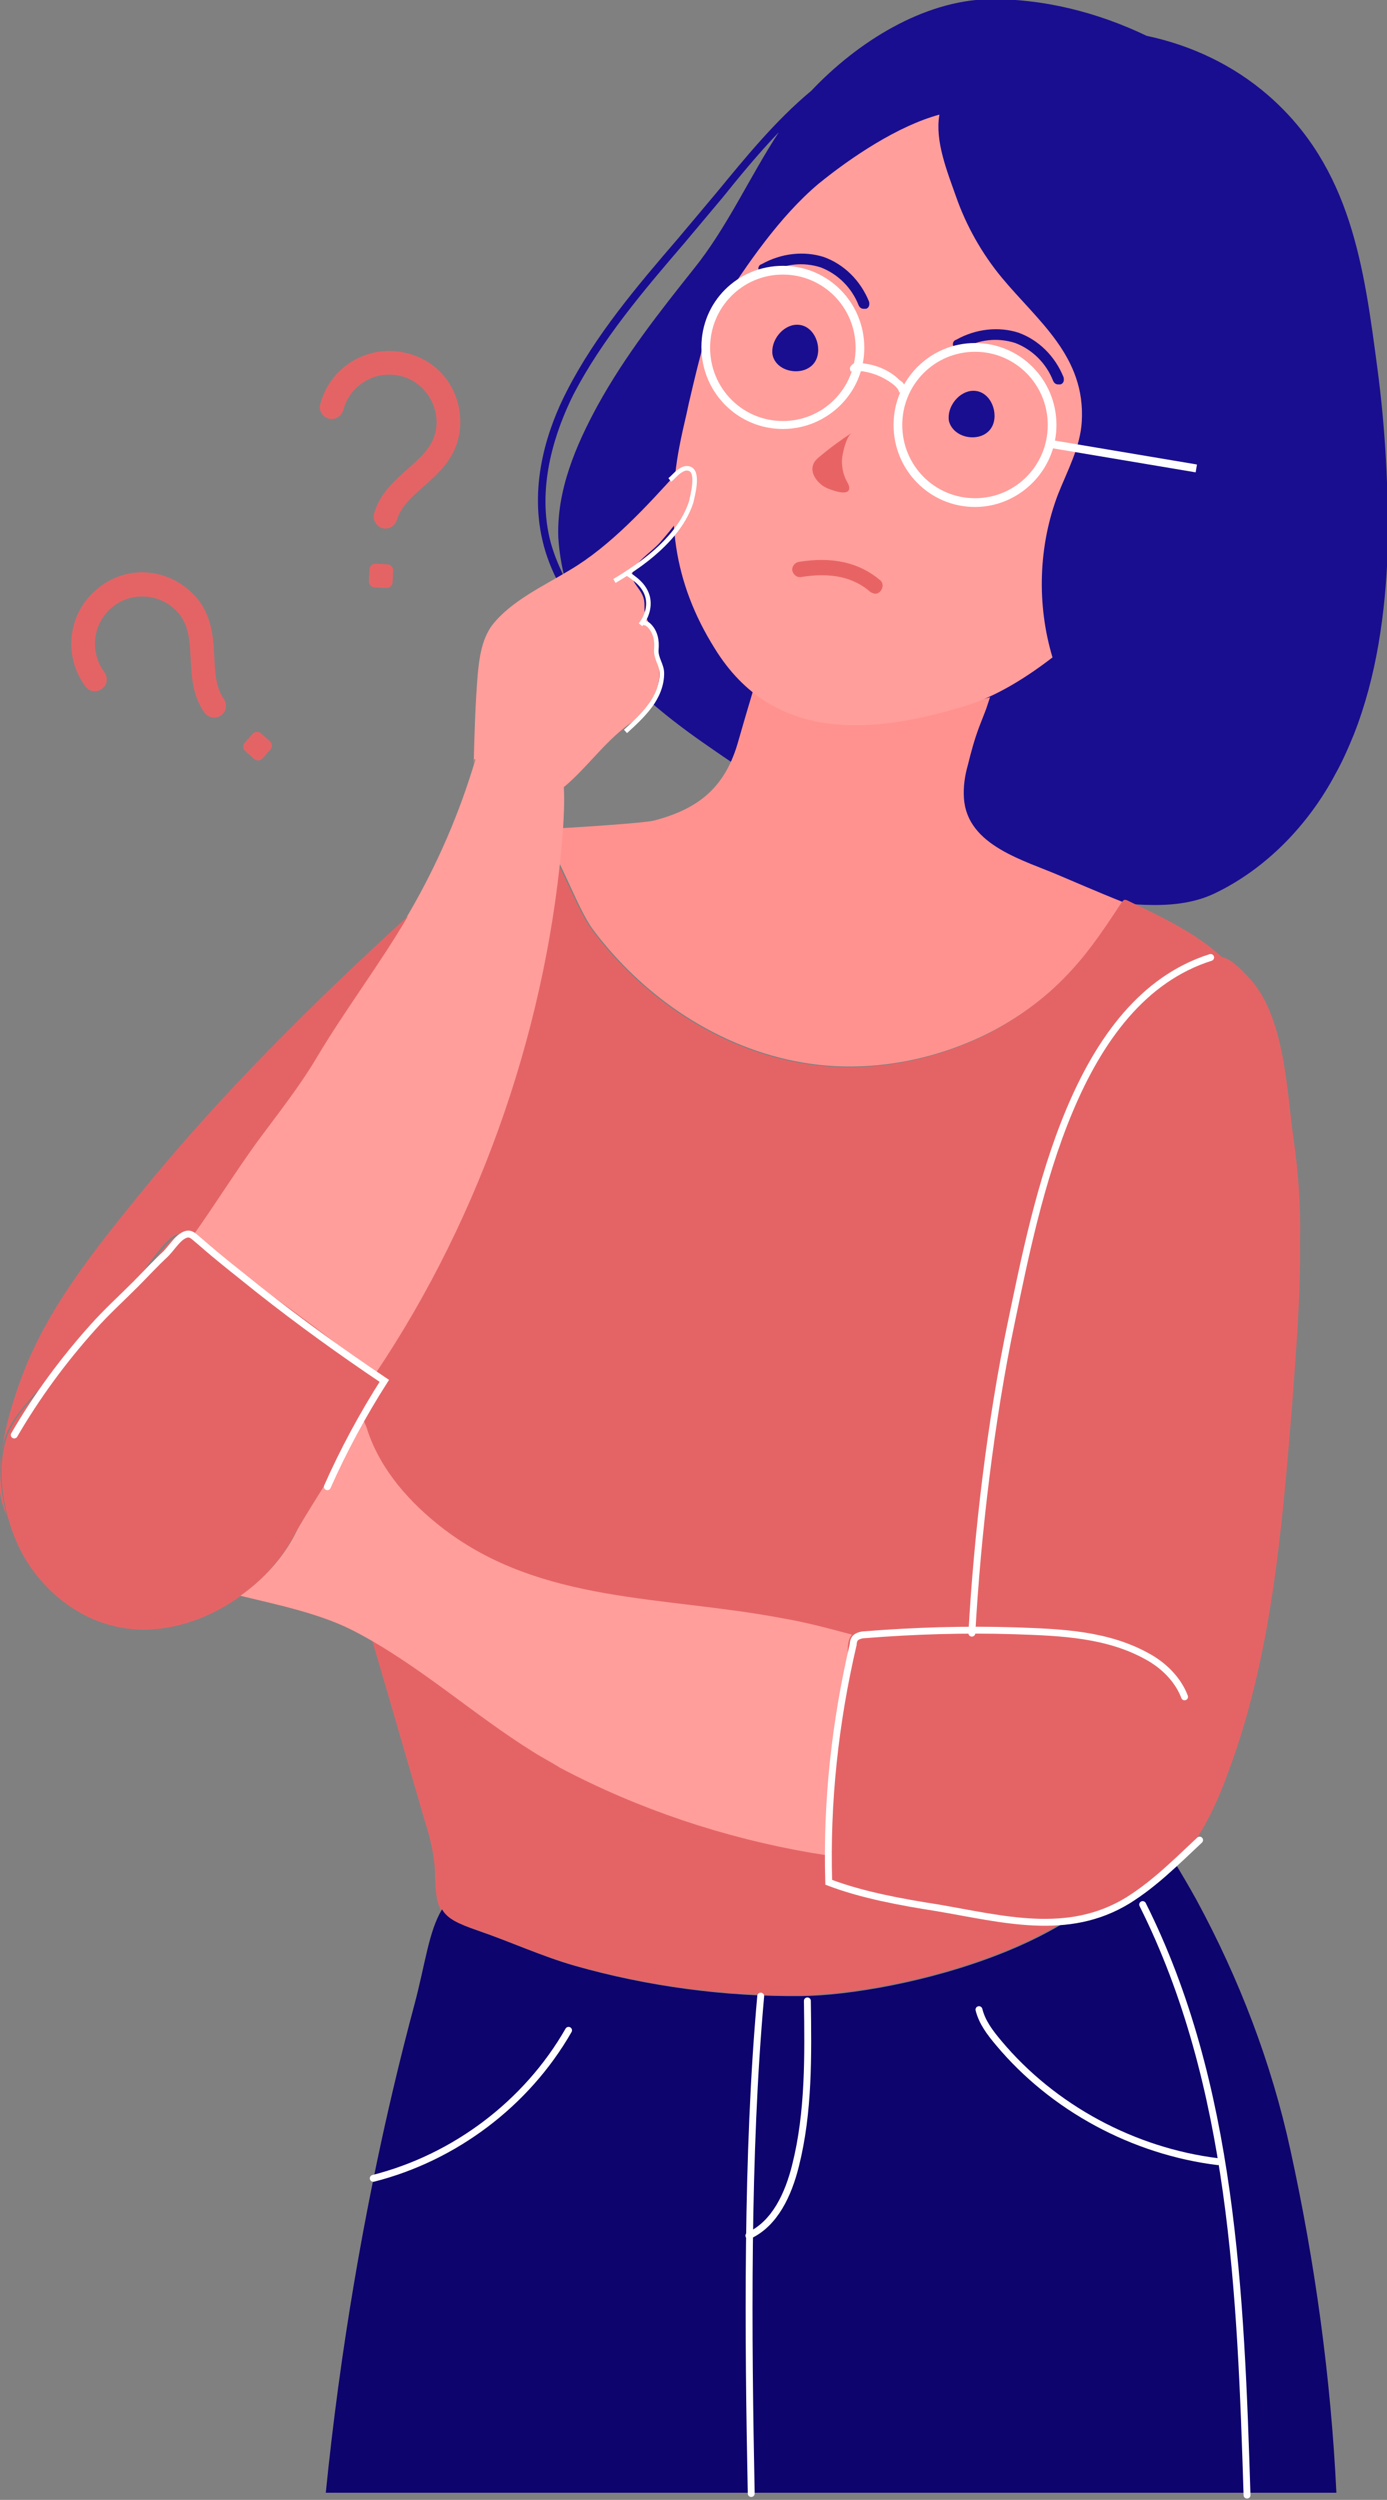 <svg width="262" height="472" viewBox="0 0 262 472" fill="none" xmlns="http://www.w3.org/2000/svg">
<rect x="0" y="0" width="262" height="472" fill="#808080" stroke="none"/>
<g clip-path="url(#clip0)">
<path d="M260.208 69.725C257.668 50.491 255.278 31.707 239.594 18.032C233.022 12.322 225.105 8.565 216.591 6.762C207.18 2.254 196.873 -0.301 186.716 -0.15C174.468 0.15 162.07 7.814 153.257 17.131C146.385 22.841 140.56 30.054 135.481 36.215C133.091 39.07 130.552 42.076 128.162 44.931C120.395 53.947 112.478 63.264 107.1 73.783C103.515 80.695 99.93 91.214 102.47 102.034C103.814 107.894 106.951 113.154 110.536 117.812C111.88 120.367 113.523 122.621 115.316 124.875C120.843 131.487 127.714 136.746 134.734 141.555C154.9 155.53 177.754 167.702 202.699 169.655C211.363 170.256 221.221 172.51 229.287 168.754C239.146 164.095 247.212 155.68 252.291 146.063C253.635 143.658 254.681 141.254 255.726 138.7C260.058 127.73 261.701 115.708 262.149 103.837C262.299 92.416 261.701 80.996 260.208 69.725ZM131.149 50.641C124.577 58.906 118.154 67.02 112.926 76.487C108.743 84.151 105.159 92.567 105.457 101.432C105.607 103.987 106.055 106.692 106.652 109.096C105.457 106.692 104.412 104.137 103.814 101.583C101.424 91.364 105.009 81.146 108.295 74.534C113.673 64.165 121.59 54.849 129.208 45.983C131.598 43.127 134.137 40.122 136.527 37.267C139.664 33.36 143.249 29.002 147.132 24.945C141.606 33.36 137.423 42.827 131.149 50.641Z" fill="#190E90"/>
<path d="M235.412 192.647C234.217 198.057 230.034 205.269 228.69 209.477C215.993 248.698 209.72 295.732 216.591 336.456C221.221 364.556 170.584 376.578 151.016 376.728C136.676 376.879 122.038 374.925 108.296 371.018C102.022 369.215 96.196 366.51 90.072 364.406C82.902 362.002 82.305 361.1 82.155 353.286C82.006 349.83 81.11 346.524 80.064 343.218C75.433 327.289 70.803 311.21 66.023 295.282C63.334 285.965 60.646 276.648 59.749 267.031C57.957 247.646 63.633 228.261 70.803 210.379C77.375 194.3 83.5 176.718 91.416 161.24C100.677 143.208 106.354 168.303 111.88 175.666C121.44 188.439 135.631 198.057 151.464 200.761C163.713 202.865 176.708 200.461 187.762 194.6C193.139 191.595 198.218 187.838 202.4 183.18C205.985 179.273 208.823 174.765 211.811 170.407C211.96 170.256 212.11 170.106 212.259 169.956C212.558 169.806 212.857 169.956 213.155 170.106C220.923 173.863 234.814 180.024 235.711 189.491C235.86 190.242 235.711 191.445 235.412 192.647Z" fill="#E46466"/>
<path d="M243.776 406.032C240.191 389.502 234.067 373.573 226.001 358.696C223.163 353.587 220.026 348.478 216.74 343.669C212.707 366.661 169.09 376.729 151.315 376.879C136.975 377.03 122.336 375.076 108.594 371.169C102.32 369.366 96.495 366.661 90.371 364.557C86.487 363.205 84.545 362.303 83.499 360.5C80.96 364.707 80.362 370.718 78.271 378.532C73.641 395.813 69.906 413.245 66.919 430.826C64.678 444.05 62.886 457.274 61.541 470.648H252.44C251.394 448.859 248.407 427.22 243.776 406.032Z" fill="#0D046D"/>
<path d="M112.03 175.516C121.59 188.289 135.78 197.907 151.614 200.612C163.862 202.715 176.858 200.311 187.911 194.45C193.438 191.445 198.367 187.688 202.55 183.03C206.135 179.123 208.973 174.765 211.96 170.257C207.778 168.604 201.205 165.749 200.459 165.448C193.587 162.443 182.683 159.738 182.086 150.722C181.936 148.618 182.235 146.514 182.833 144.41C183.43 142.006 184.028 139.752 184.924 137.348C185.372 136.145 185.82 135.094 186.268 133.891L187.015 131.637C173.123 135.695 152.809 139.151 142.203 130.585C141.307 133.591 140.411 136.596 139.514 139.752C137.125 148.468 132.195 152.675 123.532 154.929C121.888 155.38 108.594 156.282 101.723 156.582C105.607 160.94 108.893 171.309 112.03 175.516Z" fill="#FF928F"/>
<path d="M199.861 93.318C201.653 88.81 204.043 84.452 204.342 79.643C205.089 67.321 196.126 60.709 189.255 52.444C185.521 47.936 182.533 42.677 180.592 37.117C178.948 32.458 176.558 26.598 177.455 21.639C169.687 23.742 160.874 29.603 154.601 34.712C147.281 40.873 141.008 50.04 135.929 58.004C135.332 58.906 134.734 59.958 134.137 60.859C132.493 65.969 131.298 71.078 130.104 76.187C129.655 78.441 129.058 80.695 128.61 82.949C125.622 97.225 127.116 109.848 135.033 122.47C146.086 140.352 164.907 138.699 182.832 133.139C188.359 131.336 193.736 128.03 198.815 124.123C195.828 114.205 196.126 103.085 199.861 93.318Z" fill="#FF9E9B"/>
<path d="M70.504 259.067C60.645 251.103 50.786 243.89 40.33 236.977C37.642 235.174 36.596 232.319 33.758 233.22C31.667 233.821 28.082 239.682 26.439 241.335C21.659 246.745 16.729 252.305 11.949 257.865C8.215 262.223 2.539 266.58 1.045 272.14C-0.747 278.452 0.896 286.717 3.734 292.427C7.319 299.64 14.19 305.5 22.107 307.153C35.102 310.009 49.89 301.143 55.716 289.572C57.508 286.116 73.64 261.772 72.147 260.57C71.549 259.968 70.952 259.518 70.504 259.067Z" fill="#E46466"/>
<path d="M161.024 308.656C156.543 307.454 152.061 306.252 147.58 305.5C125.324 301.293 102.32 302.795 83.798 288.67C77.524 283.861 71.998 277.7 69.458 270.187C69.309 269.586 69.01 268.985 68.711 268.233C64.23 276.047 56.911 287.167 55.865 289.421C53.625 293.929 49.89 298.137 45.409 301.293C52.878 303.096 60.795 304.749 67.068 308.055C79.168 314.366 89.325 323.683 100.677 330.746C102.32 331.798 104.113 332.699 105.756 333.751C120.544 341.565 136.676 346.975 153.256 349.83C154.153 349.98 155.198 350.131 156.095 350.281C156.991 338.41 158.335 326.989 160.277 315.418C160.576 312.713 159.53 310.309 161.024 308.656Z" fill="#FF9E9B"/>
<path d="M129.208 88.059C128.76 88.209 128.461 88.51 128.162 88.96C122.187 95.572 115.316 103.086 107.698 107.594C102.769 110.599 96.495 113.455 92.91 118.113C90.968 120.818 90.52 124.274 90.221 127.58C89.773 133.14 89.624 138.7 89.475 144.26L89.624 143.208C89.624 143.358 89.773 143.358 89.773 143.509C86.786 153.577 82.603 163.194 77.375 172.21C71.998 181.677 65.276 190.243 59.749 199.56C56.463 205.27 52.281 210.379 48.397 215.639C44.065 221.649 40.331 227.66 36.148 233.521C37.493 234.272 38.538 235.775 40.181 236.977C50.638 243.889 60.496 251.102 70.355 259.067C70.504 259.217 70.654 259.367 70.803 259.518C91.267 229.163 103.665 192.497 106.354 156.582C106.503 154.028 106.652 151.323 106.503 148.618C110.835 145.011 113.972 140.353 118.602 136.897C119.947 135.995 121.142 134.943 122.187 133.741C124.278 131.337 124.876 128.181 124.428 125.025C124.129 122.621 123.83 120.217 122.785 118.113C122.486 117.512 122.187 116.911 121.888 116.159C121.59 115.108 121.888 114.056 121.59 113.004C120.992 110.75 118.453 109.698 119.797 107.293C120.843 105.49 123.532 103.837 124.876 102.184C126.967 99.78 129.208 97.075 130.253 94.07C131.15 92.717 132.345 87.157 129.208 88.059Z" fill="#FF9E9B"/>
<path d="M36.298 233.52C40.48 227.66 44.214 221.649 48.546 215.638C52.43 210.379 56.612 205.119 59.898 199.559C65.276 190.543 71.699 182.128 77.076 172.961C59.152 189.341 41.824 206.472 26.439 225.406C17.925 235.925 9.261 246.594 4.332 259.367C1.942 265.678 -0.149 273.042 -0.149 279.804C-0.149 282.058 0.448 284.312 1.344 286.416C-4.11719e-05 281.607 -0.448 276.348 0.747 271.99C2.39 266.43 8.066 262.072 11.651 257.714C16.431 252.154 21.211 246.744 26.14 241.184C27.634 239.531 31.219 233.671 33.459 233.07C34.654 232.919 35.551 233.07 36.298 233.52Z" fill="#E46466"/>
<path d="M244.374 215.187C243.03 205.871 242.731 191.745 235.86 184.532C232.424 180.926 230.781 179.423 225.852 181.527C222.267 183.029 218.234 185.284 215.396 187.988C212.109 191.294 209.869 196.253 207.33 200.16C204.342 204.668 201.952 209.477 200.01 214.436C195.977 224.654 193.587 235.324 191.197 245.993C188.359 259.066 185.521 272.29 184.924 285.664C184.625 293.178 184.475 300.691 184.326 308.355C180.442 308.205 176.559 308.205 172.675 308.055C170.434 308.055 163.713 306.702 161.771 307.904C159.231 309.557 160.576 312.262 159.978 315.418C158.037 327.89 156.543 339.912 155.647 352.685C155.647 353.436 155.497 354.037 155.497 354.789C155.348 356.742 184.027 361.401 187.911 362.453C197.77 365.308 210.168 362.753 218.234 355.841C224.806 350.882 228.989 342.917 231.827 335.103C240.192 313.014 242.133 288.97 244.075 265.378C244.822 255.009 245.718 244.49 245.569 234.121C245.718 227.81 245.27 221.499 244.374 215.187Z" fill="#E46466"/>
<path d="M154.003 68.222C155.497 65.668 153.854 61.31 150.568 61.31C147.879 61.31 145.489 64.316 145.937 67.02C146.684 70.477 152.211 71.228 154.003 68.222Z" fill="#190E90"/>
<path d="M160.875 81.747C159.829 82.498 159.231 85.353 159.082 86.405C158.933 87.908 159.231 89.561 159.978 90.913C160.128 91.214 160.426 91.664 160.426 92.115C160.426 93.918 156.841 92.416 156.095 92.115C154.003 91.063 152.211 88.359 154.601 86.405C156.543 84.752 158.783 83.099 160.875 81.747Z" fill="#E86464"/>
<path d="M163.115 58.305C162.667 58.305 162.368 58.004 162.219 57.704C160.875 54.247 158.186 51.693 155.049 50.491C151.763 49.439 148.178 49.739 144.892 51.693C144.444 51.993 143.697 51.843 143.398 51.242C143.099 50.791 143.249 50.04 143.846 49.889C147.58 47.786 151.912 47.335 155.646 48.537C159.381 49.889 162.518 52.895 164.161 56.952C164.31 57.553 164.161 58.154 163.563 58.305C163.414 58.305 163.264 58.305 163.115 58.305Z" fill="#190E90"/>
<path d="M187.314 80.695C188.808 78.141 187.165 73.783 183.878 73.783C181.19 73.783 178.8 76.788 179.248 79.493C180.144 82.95 185.521 83.701 187.314 80.695Z" fill="#190E90"/>
<path d="M199.861 72.58C199.413 72.58 199.114 72.28 198.965 71.979C197.62 68.523 194.931 65.968 191.795 64.766C188.508 63.714 184.923 64.015 181.637 65.968C181.189 66.269 180.442 66.119 180.144 65.518C179.845 65.067 179.994 64.315 180.592 64.165C184.326 62.061 188.658 61.611 192.392 62.813C196.126 64.165 199.263 67.171 200.906 71.228C201.056 71.829 200.906 72.43 200.309 72.58C200.01 72.58 199.861 72.58 199.861 72.58Z" fill="#190E90"/>
<path d="M165.356 112.102C165.057 112.102 164.758 111.952 164.459 111.801C161.173 108.946 156.991 108.045 151.315 108.946C150.568 109.096 149.821 108.495 149.671 107.744C149.522 106.993 150.12 106.241 150.866 106.091C157.29 105.039 162.368 106.241 166.252 109.547C166.849 109.998 166.849 110.9 166.401 111.501C166.102 111.952 165.654 112.102 165.356 112.102Z" fill="#E86464"/>
<path d="M147.879 80.996C139.365 80.996 132.494 74.083 132.494 65.518C132.494 56.952 139.365 50.19 147.879 50.19C156.393 50.19 163.264 57.103 163.264 65.668C163.264 74.234 156.244 80.996 147.879 80.996ZM147.879 51.843C140.261 51.843 134.137 58.004 134.137 65.668C134.137 73.332 140.261 79.493 147.879 79.493C155.497 79.493 161.621 73.332 161.621 65.668C161.621 58.004 155.497 51.843 147.879 51.843Z" fill="white"/>
<path d="M184.177 95.722C175.663 95.722 168.792 88.809 168.792 80.244C168.792 71.678 175.663 64.766 184.177 64.766C192.691 64.766 199.562 71.678 199.562 80.244C199.562 88.809 192.542 95.722 184.177 95.722ZM184.177 66.419C176.559 66.419 170.435 72.58 170.435 80.244C170.435 87.907 176.559 94.069 184.177 94.069C191.795 94.069 197.919 87.907 197.919 80.244C197.919 72.58 191.795 66.419 184.177 66.419Z" fill="white"/>
<path d="M171.331 74.233L169.837 74.083C169.837 73.782 169.538 73.332 169.09 72.881C167.148 71.228 164.609 70.176 162.07 70.026C162.07 70.026 162.219 69.875 162.219 69.725C162.219 69.575 162.219 69.425 162.07 69.274L160.725 70.176C160.576 69.875 160.426 69.425 160.725 69.124C161.024 68.673 161.621 68.373 162.07 68.523C165.057 68.673 167.895 69.725 169.986 71.829C170.434 71.979 171.331 73.031 171.331 74.233Z" fill="white"/>
<path d="M198.402 83.045L198.156 84.527L225.854 89.183L226.1 87.701L198.402 83.045Z" fill="white"/>
<path d="M143.697 376.878C141.008 406.632 141.307 440.893 141.904 470.797" stroke="white" stroke-width="1.3" stroke-miterlimit="10" stroke-linecap="round"/>
<path d="M70.504 411.29C85.889 407.383 99.482 397.165 107.399 383.34" stroke="white" stroke-width="1.3" stroke-miterlimit="10" stroke-linecap="round"/>
<path d="M215.844 359.597C232.872 393.559 234.366 433.08 235.561 471.098" stroke="white" stroke-width="1.3" stroke-miterlimit="10" stroke-linecap="round"/>
<path d="M184.924 379.433C185.521 381.837 187.015 383.791 188.658 385.744C198.965 398.067 214.201 406.181 230.034 408.135" stroke="white" stroke-width="1.3" stroke-miterlimit="10" stroke-linecap="round"/>
<path d="M152.51 377.78C152.66 388.148 152.809 398.818 150.27 408.886C148.925 414.296 146.386 419.856 141.457 422.11" stroke="white" stroke-width="1.3" stroke-miterlimit="10" stroke-linecap="round"/>
<path d="M228.69 180.776C202.998 188.89 195.828 226.758 191.048 249.6C187.165 268.083 184.625 289.572 183.58 308.355" stroke="white" stroke-width="1.3" stroke-miterlimit="10" stroke-linecap="round"/>
<path d="M2.689 270.938C6.871 263.725 11.95 256.812 17.626 250.501C20.166 247.646 23.004 245.091 25.692 242.386C27.485 240.583 29.277 238.63 31.219 236.826C32.265 235.774 33.012 234.572 34.057 233.671C35.85 232.318 36.298 233.22 37.792 234.422C41.377 237.578 45.26 240.583 48.995 243.589C56.613 249.599 64.529 255.31 72.596 260.719C68.562 267.031 64.828 273.943 61.841 280.705" stroke="white" stroke-width="1.3" stroke-miterlimit="10" stroke-linecap="round"/>
<path d="M223.761 320.377C222.566 317.221 220.027 314.666 217.188 313.013C209.421 308.505 200.459 308.205 191.646 307.904C182.235 307.604 172.675 307.904 163.265 308.656C162.817 308.656 162.219 308.806 161.771 309.106C161.323 309.407 161.174 310.008 161.174 310.459C157.738 325.185 156.095 340.212 156.543 355.39C162.817 357.794 170.285 359.147 177.007 360.198C189.405 362.302 201.654 365.758 213.006 358.846C218.085 355.69 222.267 351.483 226.599 347.425" stroke="white" stroke-width="1.3" stroke-miterlimit="10" stroke-linecap="round"/>
<path d="M126.519 90.613C127.117 90.162 127.565 89.561 128.162 89.11C128.76 88.659 129.507 88.208 130.253 88.509C132.046 89.11 130.851 93.468 130.552 94.82C129.805 97.074 128.61 99.028 127.117 100.831C124.129 104.438 120.096 107.293 116.063 109.697" stroke="white" stroke-width="0.858" stroke-miterlimit="10"/>
<path d="M118.154 108.044C119.946 109.246 121.739 110.449 122.336 112.703C122.784 114.506 122.187 116.459 120.992 117.962" stroke="white" stroke-width="0.858" stroke-miterlimit="10"/>
<path d="M121.44 117.661C121.888 117.511 122.336 117.811 122.635 118.112C123.83 119.314 124.129 120.967 123.979 122.62C123.83 124.273 125.025 125.475 125.025 127.128C125.025 129.382 124.129 131.486 122.784 133.289C121.44 135.092 119.797 136.595 118.154 138.098" stroke="white" stroke-width="0.858" stroke-miterlimit="10"/>
<g clip-path="url(#clip1)">
<path d="M17.311 112.155C12.532 117.025 12.258 124.519 16.202 129.69C17.034 130.782 18.7 130.77 19.613 129.744C20.333 128.934 20.337 127.751 19.693 126.879C16.894 123.101 17.417 117.529 21.511 114.4C24.993 111.739 30.099 112.125 33.207 115.211C35.672 117.657 35.831 120.784 36.014 124.38C36.183 127.675 36.368 131.324 38.576 134.488C39.417 135.696 41.155 135.839 42.132 134.741C42.842 133.943 42.845 132.786 42.238 131.906C40.77 129.771 40.635 127.126 40.484 124.151C40.273 120.001 40.034 115.299 35.864 111.567C31.3 107.481 24.747 106.857 19.637 110.239C18.769 110.813 17.994 111.459 17.311 112.155ZM46.235 140.231C45.824 140.693 45.866 141.4 46.328 141.81L48.001 143.297C48.463 143.707 49.172 143.665 49.582 143.204L51.07 141.532C51.48 141.07 51.439 140.363 50.977 139.953L49.303 138.467C48.841 138.056 48.133 138.098 47.723 138.559L46.235 140.231Z" fill="#E46466"/>
</g>
<path d="M74.882 66.332C68.09 65.641 62.058 70.104 60.475 76.41C60.14 77.741 61.189 79.034 62.562 79.106C63.644 79.163 64.572 78.427 64.852 77.38C66.06 72.838 70.745 69.768 75.747 71.011C80.001 72.068 82.887 76.294 82.413 80.646C82.038 84.096 79.692 86.173 76.993 88.56C74.521 90.748 71.783 93.169 70.686 96.868C70.266 98.278 71.239 99.724 72.708 99.801C73.775 99.857 74.681 99.138 74.991 98.114C75.745 95.636 77.729 93.88 79.961 91.905C83.076 89.151 86.604 86.029 86.921 80.446C87.269 74.333 83.666 68.829 77.832 66.951C76.841 66.632 75.852 66.431 74.882 66.332ZM70.974 106.43C70.357 106.397 69.829 106.871 69.797 107.488L69.679 109.722C69.646 110.338 70.121 110.865 70.738 110.898L72.974 111.015C73.591 111.048 74.119 110.574 74.151 109.957L74.269 107.724C74.302 107.107 73.827 106.58 73.21 106.548L70.974 106.43Z" fill="#E46466"/>
</g>
<defs>
<clipPath id="clip0">
<rect width="262" height="472" fill="white"/>
</clipPath>
<clipPath id="clip1">
<rect width="53.712" height="53.719" fill="white" transform="matrix(0.665 -0.747 0.748 0.664 -4.347 129.733)"/>
</clipPath>
</defs>
</svg>
